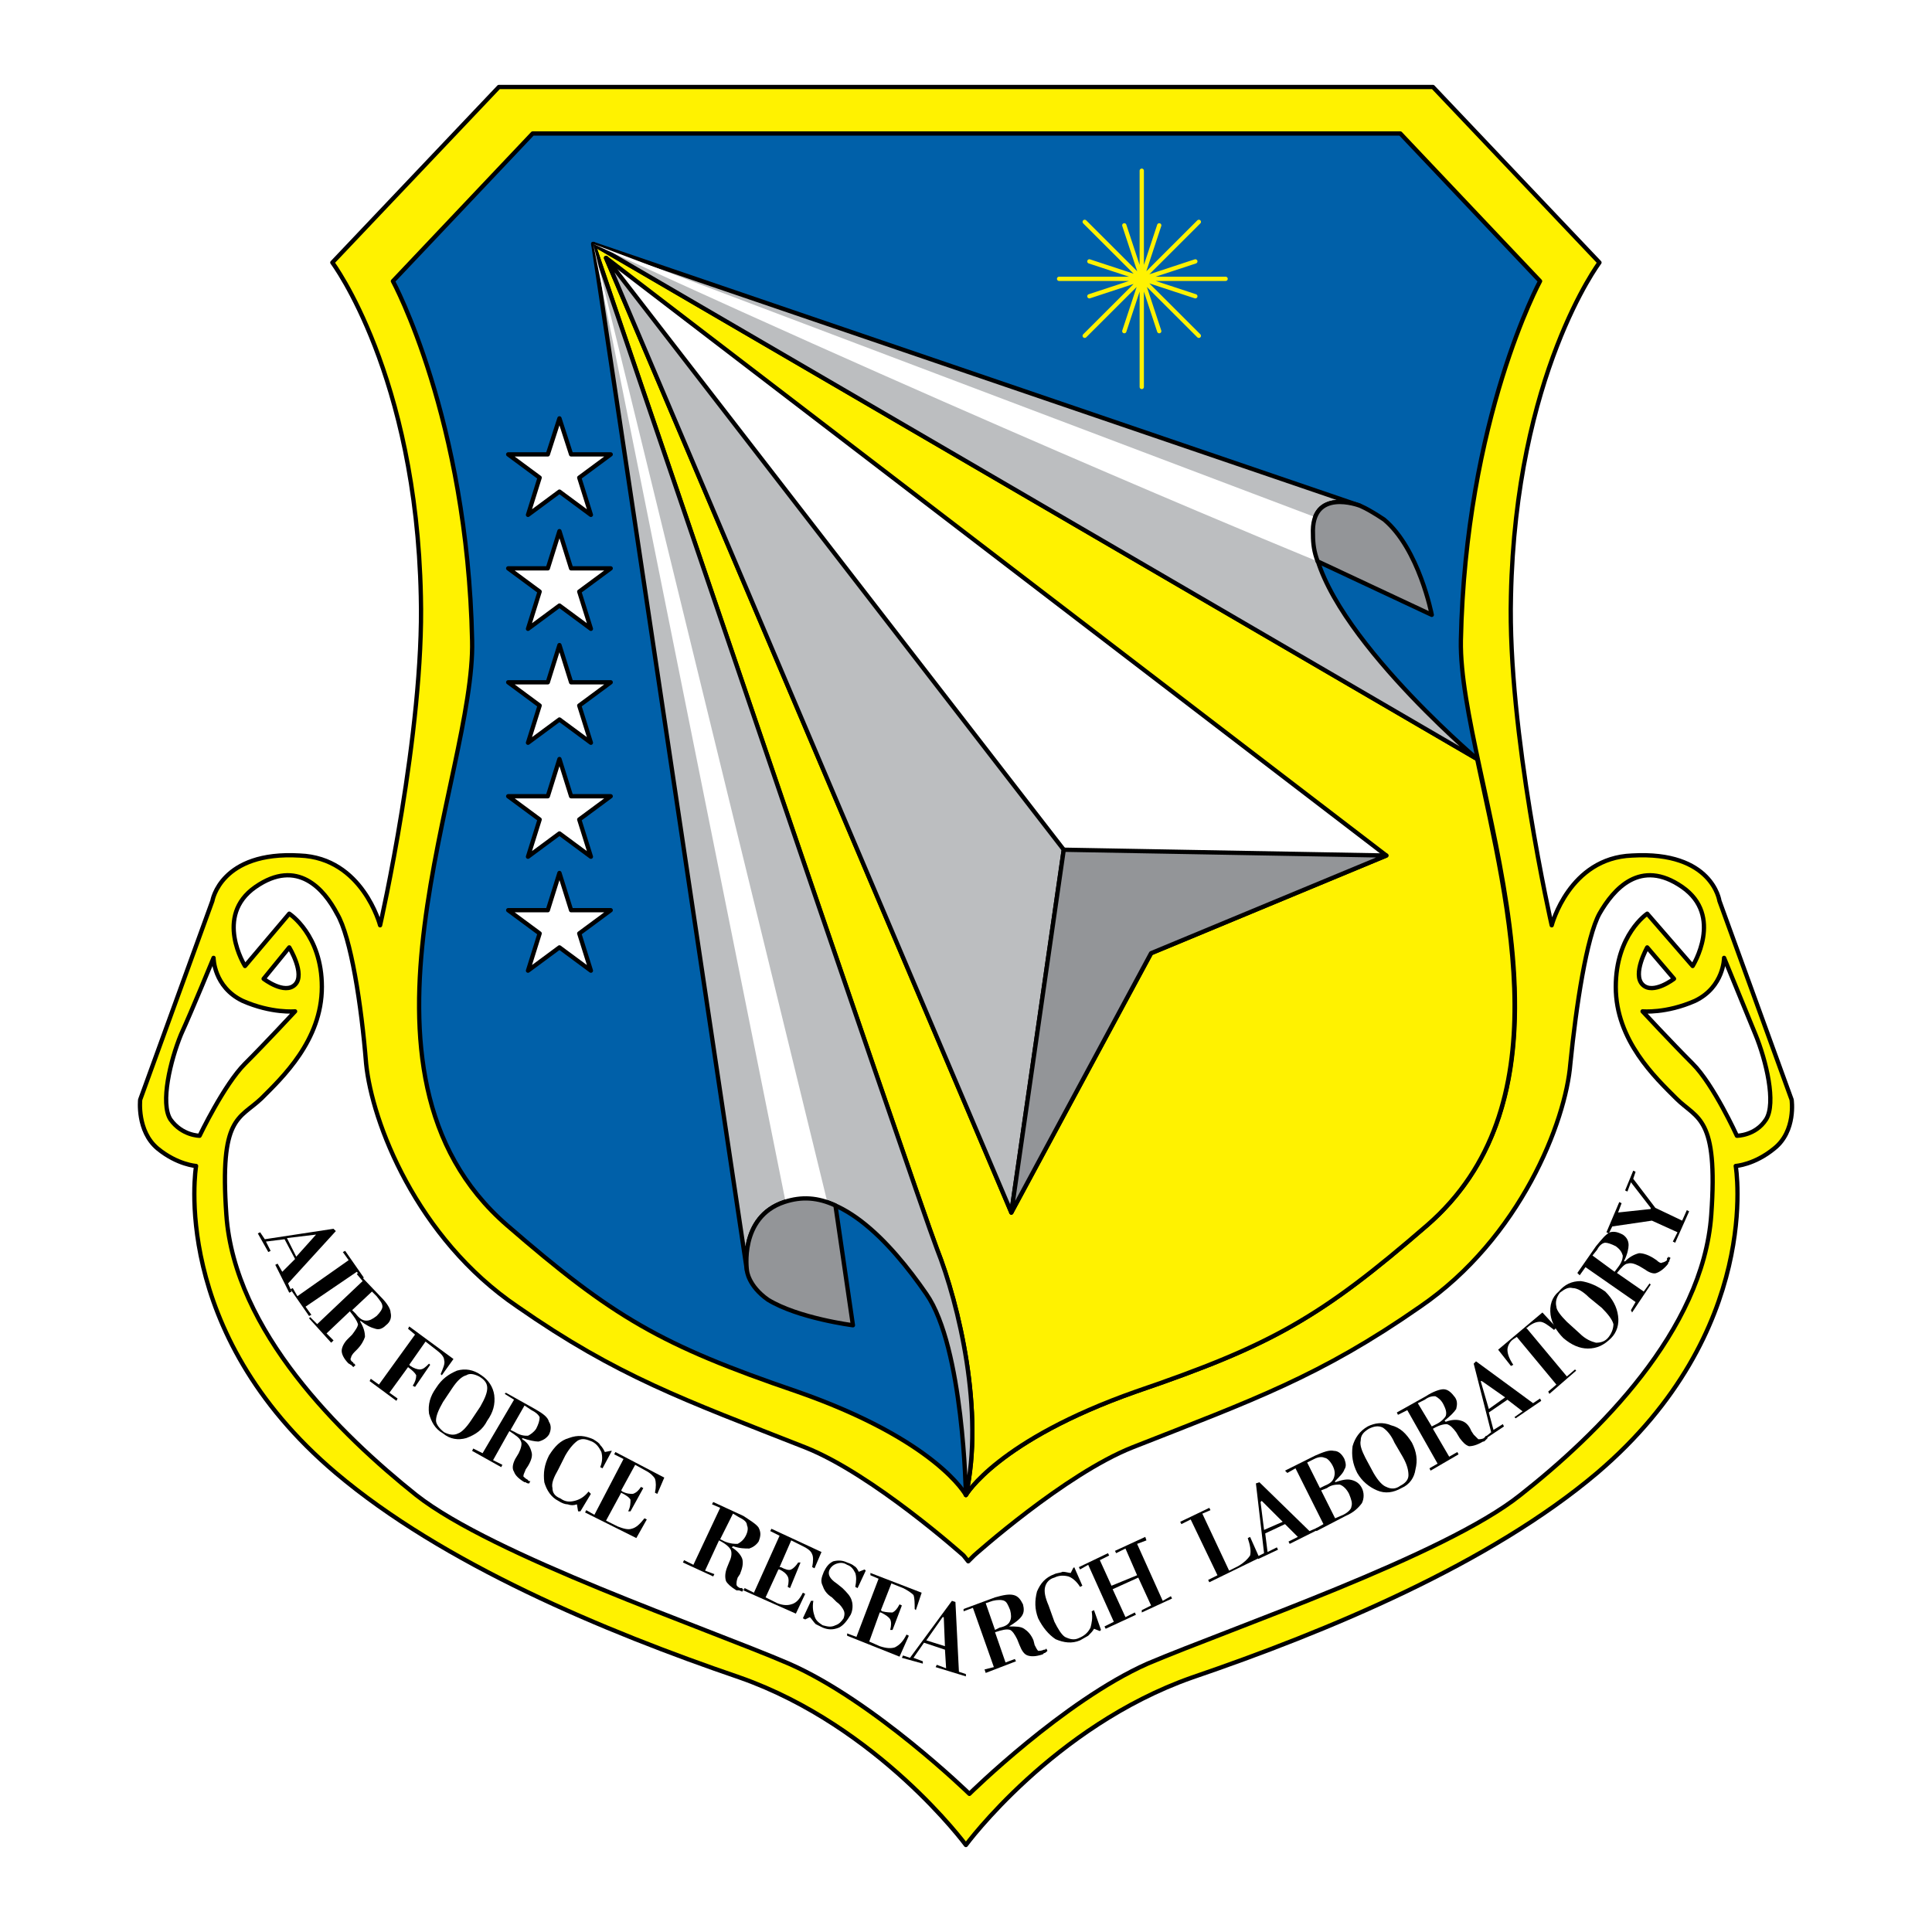 <?xml version="1.0" encoding="utf-8"?>
<!-- Generator: Adobe Illustrator 13.0.0, SVG Export Plug-In . SVG Version: 6.00 Build 14576)  -->
<!DOCTYPE svg PUBLIC "-//W3C//DTD SVG 1.0//EN" "http://www.w3.org/TR/2001/REC-SVG-20010904/DTD/svg10.dtd">
<svg version="1.0" id="Layer_1" xmlns="http://www.w3.org/2000/svg" xmlns:xlink="http://www.w3.org/1999/xlink" x="0px" y="0px"
	 width="192.756px" height="192.756px" viewBox="0 0 192.756 192.756" enable-background="new 0 0 192.756 192.756"
	 xml:space="preserve">
<g>
	<polygon fill-rule="evenodd" clip-rule="evenodd" fill="#FFFFFF" points="0,0 192.756,0 192.756,192.756 0,192.756 0,0 	"/>
	
		<path fill-rule="evenodd" clip-rule="evenodd" fill="#FFF200" stroke="#000000" stroke-width="0.427" stroke-linejoin="round" stroke-miterlimit="2.613" d="
		M142.963,8.678l16.616,17.517c0,0-8.365,11.137-8.831,33.293c-0.349,13.457,4.067,32.829,4.067,32.829s1.743-6.728,8.018-6.96
		c8.017-0.464,8.714,4.524,8.714,4.524l7.204,19.837c0,0,0.466,3.133-1.742,4.873c-1.976,1.623-3.835,1.738-3.835,1.738
		s2.789,16.473-13.827,30.625c-10.69,9.049-26.841,15.777-40.437,20.418c-13.826,4.871-22.542,16.705-22.542,16.705
		s-8.714-11.834-22.542-16.705c-13.595-4.641-29.63-11.369-40.32-20.418c-16.732-14.152-13.943-30.625-13.943-30.625
		s-1.859-0.115-3.835-1.738c-2.091-1.74-1.743-4.873-1.743-4.873l7.205-19.837c0,0,0.814-4.989,8.714-4.524
		c6.275,0.232,8.018,6.96,8.018,6.96s4.416-19.373,4.066-32.829c-0.464-22.157-8.831-33.293-8.831-33.293L49.774,8.678H142.963
		L142.963,8.678z"/>
	
		<path fill-rule="evenodd" clip-rule="evenodd" fill="#0060A9" stroke="#000000" stroke-width="0.427" stroke-linejoin="round" stroke-miterlimit="2.613" d="
		M139.71,13.318l13.943,14.732c0,0-7.437,13.689-7.901,35.846c-0.232,13.457,14.292,43.037-3.369,58.35
		c-10.574,9.166-15.454,11.949-29.05,16.59c-13.827,4.871-16.964,10.324-16.964,10.324s-2.905-5.453-16.848-10.324
		c-13.595-4.641-18.359-7.424-28.932-16.59c-17.662-15.312-3.138-44.893-3.486-58.35c-0.465-22.157-7.901-35.846-7.901-35.846
		l13.943-14.732H139.71L139.71,13.318z"/>
	
		<path fill-rule="evenodd" clip-rule="evenodd" fill="#FFF200" stroke="#000000" stroke-width="0.427" stroke-linejoin="round" stroke-miterlimit="2.613" d="
		M147.379,75.729c3.137,14.849,8.481,34.802-4.996,46.517c-10.574,9.166-15.454,11.949-29.05,16.59
		c-13.827,4.871-16.964,10.324-16.964,10.324c1.86-8.236-0.697-19.025-2.905-24.594c-2.091-5.451-34.277-100.228-34.277-100.228
		L147.379,75.729L147.379,75.729z"/>
	
		<path fill-rule="evenodd" clip-rule="evenodd" fill="#BCBEC0" stroke="#000000" stroke-width="0.427" stroke-linejoin="round" stroke-miterlimit="2.613" d="
		M96.369,149.16c0,0-0.232-14.732-3.95-20.068c-3.602-5.221-8.947-11.021-14.176-9.164c-4.532,1.508-3.718,6.844-3.718,6.844
		L59.187,24.339c0,0,32.187,94.776,34.277,100.228C95.672,130.135,98.229,140.924,96.369,149.16L96.369,149.16z"/>
	
		<polygon fill-rule="evenodd" clip-rule="evenodd" fill="#FFFFFF" stroke="#000000" stroke-width="0.427" stroke-linejoin="round" stroke-miterlimit="2.613" points="
		100.901,120.971 60.465,25.731 138.315,85.357 114.844,95.102 100.901,120.971 	"/>
	
		<polygon fill-rule="evenodd" clip-rule="evenodd" fill="#BCBEC0" stroke="#000000" stroke-width="0.427" stroke-linejoin="round" stroke-miterlimit="2.613" points="
		60.465,25.731 106.13,84.778 100.901,120.971 60.465,25.731 	"/>
	
		<path fill-rule="evenodd" clip-rule="evenodd" fill="#BCBEC0" stroke="#000000" stroke-width="0.427" stroke-linejoin="round" stroke-miterlimit="2.613" d="
		M147.379,75.729l-88.192-51.39l76.456,26.101c0,0-4.88-1.856-4.647,2.9C131.228,62.041,147.379,75.729,147.379,75.729
		L147.379,75.729z"/>
	
		<polygon fill-rule="evenodd" clip-rule="evenodd" fill="#939598" stroke="#000000" stroke-width="0.427" stroke-linejoin="round" stroke-miterlimit="2.613" points="
		138.315,85.357 106.13,84.778 100.901,120.971 114.844,95.102 138.315,85.357 	"/>
	
		<polygon fill-rule="evenodd" clip-rule="evenodd" fill="#FFFFFF" stroke="#000000" stroke-width="0.427" stroke-linejoin="round" stroke-miterlimit="2.613" points="
		50.704,90.81 54.655,90.81 55.816,87.098 56.979,90.81 60.93,90.81 57.792,93.13 58.954,96.842 55.816,94.522 52.679,96.842 
		53.841,93.13 50.704,90.81 	"/>
	
		<polygon fill-rule="evenodd" clip-rule="evenodd" fill="#FFFFFF" stroke="#000000" stroke-width="0.427" stroke-linejoin="round" stroke-miterlimit="2.613" points="
		50.704,79.441 54.655,79.441 55.816,75.729 56.979,79.441 60.93,79.441 57.792,81.761 58.954,85.474 55.816,83.153 52.679,85.474 
		53.841,81.761 50.704,79.441 	"/>
	
		<polygon fill-rule="evenodd" clip-rule="evenodd" fill="#FFFFFF" stroke="#000000" stroke-width="0.427" stroke-linejoin="round" stroke-miterlimit="2.613" points="
		50.704,68.073 54.655,68.073 55.816,64.36 56.979,68.073 60.93,68.073 57.792,70.393 58.954,74.104 55.816,71.785 52.679,74.104 
		53.841,70.393 50.704,68.073 	"/>
	
		<polygon fill-rule="evenodd" clip-rule="evenodd" fill="#FFFFFF" stroke="#000000" stroke-width="0.427" stroke-linejoin="round" stroke-miterlimit="2.613" points="
		50.704,56.705 54.655,56.705 55.816,52.992 56.979,56.705 60.93,56.705 57.792,59.024 58.954,62.737 55.816,60.417 52.679,62.737 
		53.841,59.024 50.704,56.705 	"/>
	
		<polygon fill-rule="evenodd" clip-rule="evenodd" fill="#FFFFFF" stroke="#000000" stroke-width="0.427" stroke-linejoin="round" stroke-miterlimit="2.613" points="
		50.704,45.335 54.655,45.335 55.816,41.74 56.979,45.335 60.93,45.335 57.792,47.656 58.954,51.368 55.816,49.048 52.679,51.368 
		53.841,47.656 50.704,45.335 	"/>
	
		<path fill="none" stroke="#FFF200" stroke-width="0.427" stroke-linecap="round" stroke-linejoin="round" stroke-miterlimit="2.613" d="
		M113.914,17.031v21.577 M105.665,27.819h16.615 M108.686,26.079l10.574,3.48 M108.221,33.503l11.388-11.369 M108.221,22.135
		l11.388,11.369 M115.657,33.04l-3.485-10.557 M112.172,33.04l3.485-10.557 M119.26,26.079l-10.574,3.48"/>
	
		<path fill-rule="evenodd" clip-rule="evenodd" fill="#FFFFFF" stroke="#000000" stroke-width="0.427" stroke-linejoin="round" stroke-miterlimit="2.613" d="
		M28.859,94.522l-2.556,3.132c0,0,2.091,1.623,3.137,0.58C30.486,97.189,28.859,94.522,28.859,94.522L28.859,94.522z"/>
	
		<path fill-rule="evenodd" clip-rule="evenodd" fill="#FFFFFF" stroke="#000000" stroke-width="0.427" stroke-linejoin="round" stroke-miterlimit="2.613" d="
		M21.307,95.566c0,0,0,2.899,2.905,4.292c2.905,1.277,5.229,1.045,5.229,1.045s-2.905,3.133-4.997,5.221
		c-2.091,2.088-4.531,7.191-4.531,7.191s-1.743,0-2.904-1.623c-1.046-1.625,0-5.916,1.045-8.469
		C19.215,100.67,21.307,95.566,21.307,95.566L21.307,95.566z"/>
	
		<path fill-rule="evenodd" clip-rule="evenodd" fill="#FFFFFF" stroke="#000000" stroke-width="0.427" stroke-linejoin="round" stroke-miterlimit="2.613" d="
		M164.343,94.522l2.673,3.132c0,0-2.092,1.623-3.137,0.58C162.833,97.189,164.343,94.522,164.343,94.522L164.343,94.522z"/>
	
		<path fill-rule="evenodd" clip-rule="evenodd" fill="#FFFFFF" stroke="#000000" stroke-width="0.427" stroke-linejoin="round" stroke-miterlimit="2.613" d="
		M172.012,95.566c0,0,0,2.899-2.904,4.292c-2.904,1.277-5.229,1.045-5.229,1.045s2.904,3.133,4.996,5.221s4.415,7.191,4.415,7.191
		s1.859,0,2.905-1.623c1.046-1.625,0-5.916-1.046-8.469S172.012,95.566,172.012,95.566L172.012,95.566z"/>
	
		<path fill-rule="evenodd" clip-rule="evenodd" fill="#FFFFFF" stroke="#000000" stroke-width="0.427" stroke-linejoin="round" stroke-miterlimit="2.613" d="
		M97.183,155.193c0,0,9.063-8.121,15.802-10.789c12.085-4.756,18.708-7.076,28.701-14.037c9.992-6.844,14.524-18.445,14.989-24.244
		c0.58-5.801,1.626-12.646,2.904-14.965c1.395-2.437,4.066-5.568,8.25-2.668c4.183,2.9,1.046,7.888,1.046,7.888l-4.532-5.22
		c0,0-3.137,2.088-3.137,7.307c0,5.338,3.95,9.049,6.042,11.137c2.092,2.09,4.184,1.74,3.486,11.602
		c-0.814,11.6-11.388,21.926-19.057,27.957c-7.553,6.033-28.7,13.225-37.183,16.82c-8.365,3.713-17.777,12.992-17.777,12.992
		s-9.528-9.279-18.01-12.992c-8.367-3.596-29.514-10.787-37.183-16.82c-7.553-6.031-18.126-16.357-18.94-27.957
		c-0.697-9.861,1.278-9.512,3.486-11.602c2.091-2.088,6.042-5.799,6.042-11.137c0-5.219-3.253-7.307-3.253-7.307l-4.416,5.22
		c0,0-3.136-4.988,1.046-7.888c4.183-2.9,6.855,0.231,8.134,2.668c1.394,2.32,2.44,9.165,2.905,14.965
		c0.581,5.799,4.997,17.4,15.105,24.244c9.993,6.961,16.616,9.281,28.7,14.037c6.739,2.668,15.803,10.789,15.803,10.789l0.464,0.58
		L97.183,155.193L97.183,155.193z"/>
	<path fill-rule="evenodd" clip-rule="evenodd" fill="#FFFFFF" d="M78.359,119.811c1.394-0.463,3.137-0.348,4.183,0.117
		L59.187,24.339L78.359,119.811L78.359,119.811z"/>
	<path fill-rule="evenodd" clip-rule="evenodd" fill="#FFFFFF" d="M131.46,56.008c0,0-31.257-12.761-72.273-31.669L131.228,51.6
		C130.763,52.76,130.879,54.268,131.46,56.008L131.46,56.008z"/>
	
		<path fill-rule="evenodd" clip-rule="evenodd" fill="#939598" stroke="#000000" stroke-width="0.427" stroke-linejoin="round" stroke-miterlimit="2.613" d="
		M74.524,126.771c0,0-0.813-5.336,3.718-6.844c1.742-0.58,3.37-0.465,5.112,0.348l1.743,11.947c0,0-5.461-0.695-8.482-2.551
		C74.641,128.279,74.524,126.771,74.524,126.771L74.524,126.771z"/>
	
		<path fill-rule="evenodd" clip-rule="evenodd" fill="#939598" stroke="#000000" stroke-width="0.427" stroke-linejoin="round" stroke-miterlimit="2.613" d="
		M135.643,50.44c0,0-4.88-1.856-4.647,2.9c0,0.928,0.116,1.74,0.465,2.668l11.387,5.336c0,0-1.278-6.612-4.764-9.512
		C136.34,50.672,135.643,50.44,135.643,50.44L135.643,50.44z"/>
	<path fill-rule="evenodd" clip-rule="evenodd" d="M28.627,123.523l0.93,1.855l1.976-2.203l0,0L28.627,123.523L28.627,123.523z
		 M27.465,126.191l0.232-0.115l0.464,0.811l1.278-1.275l-1.046-1.973l-1.859,0.232L27,124.799l-0.232,0.117l-1.046-1.857
		l0.232-0.115l0.465,0.695l6.855-1.043l0.232,0.23l-4.764,5.221l0.349,0.812l-0.232,0.115L27.465,126.191L27.465,126.191z"/>
	<polygon fill-rule="evenodd" clip-rule="evenodd" points="30.834,131.295 28.976,128.627 29.208,128.512 29.673,129.322 
		34.785,125.727 34.205,124.916 34.437,124.799 36.296,127.467 36.18,127.584 35.599,126.887 30.486,130.367 31.067,131.18 
		30.834,131.295 	"/>
	<path fill-rule="evenodd" clip-rule="evenodd" d="M35.134,130.715l0.349,0.35c0.349,0.463,0.697,0.695,1.046,0.695
		s0.581-0.117,1.046-0.465c0.349-0.348,0.581-0.695,0.581-0.928c0-0.348-0.232-0.58-0.581-1.045l-0.465-0.463L35.134,130.715
		L35.134,130.715z M33.042,133.963l-2.208-2.436l0.117-0.115l0.697,0.695l4.532-4.293l-0.581-0.695l0.116-0.115l2.324,2.436
		c0.581,0.58,0.93,1.16,0.93,1.508c0.116,0.465,0,0.928-0.465,1.275c-0.349,0.35-0.697,0.465-1.045,0.35
		c-0.465-0.117-0.93-0.35-1.511-0.812v0.115c0.349,0.58,0.465,1.045,0.465,1.508c-0.116,0.35-0.348,0.812-0.813,1.277l-0.232,0.232
		c-0.233,0.23-0.349,0.463-0.349,0.578c-0.116,0.117,0,0.35,0.232,0.465c0,0.115,0,0.115,0.117,0.115c0,0,0,0.117,0.116,0.117
		l-0.232,0.23c-0.116-0.115-0.232-0.23-0.232-0.23c-0.116,0-0.116-0.117-0.232-0.117c-0.465-0.463-0.697-0.928-0.697-1.275
		s0.232-0.812,0.582-1.16l0.464-0.463c0.349-0.465,0.581-0.812,0.581-1.045c-0.116-0.348-0.348-0.695-0.813-1.277l-2.324,2.205
		l0.697,0.697L33.042,133.963L33.042,133.963z"/>
	<path fill-rule="evenodd" clip-rule="evenodd" d="M40.711,136.398l-1.859,2.553l0.814,0.58l-0.117,0.232l-2.672-1.973l0.116-0.23
		l0.813,0.58l3.602-4.988l-0.697-0.58l0.116-0.232l4.416,3.248l-1.162,1.623l-0.117-0.115c0.233-0.58,0.465-1.045,0.349-1.393
		c0-0.348-0.349-0.695-0.813-1.043l-1.045-0.812l-1.627,2.32l0.116,0.115c0.349,0.232,0.697,0.348,0.93,0.348
		c0.348,0,0.581-0.232,0.93-0.58l0.116,0.117l-1.51,2.203l-0.232-0.115c0.232-0.348,0.349-0.695,0.349-1.045
		C41.409,136.98,41.176,136.748,40.711,136.398L40.711,136.398L40.711,136.398z"/>
	<path fill-rule="evenodd" clip-rule="evenodd" d="M44.197,139.879c-0.465,0.812-0.697,1.393-0.697,1.857
		c0,0.348,0.349,0.811,0.813,1.16c0.465,0.232,0.93,0.348,1.394,0.115c0.349-0.115,0.814-0.58,1.278-1.275l0.93-1.393
		c0.465-0.812,0.697-1.393,0.697-1.855c0-0.465-0.232-0.812-0.813-1.16c-0.465-0.232-0.93-0.348-1.278-0.117
		c-0.465,0.117-0.93,0.58-1.395,1.277L44.197,139.879L44.197,139.879z M43.5,138.488c0.581-0.928,1.278-1.393,2.092-1.74
		c0.813-0.232,1.627-0.117,2.439,0.463c0.698,0.465,1.163,1.16,1.279,1.973c0.116,0.928-0.116,1.74-0.697,2.553
		c-0.465,0.928-1.162,1.393-2.091,1.74c-0.814,0.23-1.627,0.115-2.324-0.465c-0.813-0.465-1.162-1.16-1.394-1.973
		C42.687,140.111,42.919,139.299,43.5,138.488L43.5,138.488z"/>
	<path fill-rule="evenodd" clip-rule="evenodd" d="M50.937,142.664l0.464,0.232c0.582,0.348,0.93,0.348,1.278,0.348
		c0.232-0.115,0.582-0.348,0.814-0.697c0.232-0.463,0.348-0.811,0.348-1.16c-0.116-0.23-0.348-0.463-0.813-0.695l-0.697-0.463
		L50.937,142.664L50.937,142.664z M50.007,146.377l-2.905-1.625l0.117-0.232l0.929,0.465l3.137-5.336l-0.93-0.58l0.116-0.117
		l2.905,1.625c0.814,0.463,1.279,0.811,1.395,1.275c0.232,0.348,0.232,0.812,0,1.277c-0.232,0.348-0.581,0.578-1.045,0.695
		c-0.349,0-0.93-0.117-1.627-0.348v0.115c0.581,0.348,0.813,0.812,0.93,1.275c0.116,0.35,0,0.812-0.349,1.393l-0.232,0.348
		c-0.116,0.348-0.232,0.465-0.232,0.697c0.117,0.115,0.232,0.232,0.465,0.348c0,0,0,0.115,0.117,0.115h0.116L52.796,148
		c-0.117,0-0.233,0-0.349-0.115h-0.116c-0.581-0.348-0.93-0.697-1.046-1.045c-0.232-0.348-0.116-0.812,0.116-1.275l0.349-0.58
		c0.232-0.465,0.349-0.928,0.232-1.16c-0.116-0.348-0.465-0.58-1.162-1.045l-1.626,2.9l0.93,0.465L50.007,146.377L50.007,146.377z"
		/>
	<path fill-rule="evenodd" clip-rule="evenodd" d="M57.908,150.785h-0.232l-0.116-0.697c-0.349,0.115-0.581,0.115-0.93,0
		c-0.232,0-0.581-0.115-0.929-0.348c-0.697-0.348-1.162-1.043-1.395-1.855c-0.116-0.93,0-1.74,0.465-2.668
		c0.581-0.928,1.162-1.51,1.975-1.74c0.93-0.348,1.627-0.232,2.44,0.115c0.349,0.232,0.581,0.348,0.697,0.58
		c0.232,0.232,0.349,0.465,0.464,0.695l0.582-0.115h0.116l-0.929,1.74l-0.232-0.115c0.232-0.58,0.232-1.045,0.116-1.51
		c-0.232-0.463-0.465-0.811-0.93-1.043c-0.582-0.232-0.93-0.348-1.395-0.117c-0.349,0.232-0.813,0.697-1.278,1.51l-0.697,1.391
		c-0.465,0.812-0.697,1.393-0.581,1.857c0,0.463,0.232,0.811,0.813,1.043c0.465,0.348,0.929,0.348,1.394,0.232
		c0.465-0.115,0.93-0.348,1.395-0.928l0.232,0.232L57.908,150.785L57.908,150.785z"/>
	<path fill-rule="evenodd" clip-rule="evenodd" d="M61.975,148.928l-1.51,2.785l1.162,0.58c0.581,0.23,1.046,0.348,1.395,0.23
		c0.465-0.115,0.813-0.463,1.278-1.043l0.232,0.115l-1.045,1.857l-5.113-2.553l0.116-0.232l0.814,0.465l2.905-5.568l-0.929-0.465
		l0.116-0.232l4.88,2.553l-0.697,1.625l-0.232-0.117c0.116-0.58,0.116-1.043,0-1.391c-0.116-0.232-0.465-0.582-0.93-0.812
		l-1.045-0.58l-1.395,2.553l0.116,0.115c0.464,0.232,0.813,0.232,1.046,0.232c0.349-0.117,0.581-0.348,0.813-0.697l0.232,0.117
		l-1.279,2.32h-0.231c0.231-0.465,0.231-0.812,0.231-1.16C62.789,149.393,62.44,149.16,61.975,148.928L61.975,148.928
		L61.975,148.928z"/>
	<path fill-rule="evenodd" clip-rule="evenodd" d="M71.852,153.568l0.465,0.232c0.581,0.232,0.929,0.232,1.278,0.232
		c0.232-0.117,0.581-0.35,0.813-0.812c0.233-0.465,0.233-0.812,0.117-1.045c0-0.348-0.349-0.58-0.813-0.811l-0.581-0.35
		L71.852,153.568L71.852,153.568z M71.155,157.281l-3.021-1.393l0.117-0.232l0.929,0.465l2.673-5.686l-0.814-0.348l0.117-0.232
		l3.021,1.393c0.697,0.465,1.278,0.812,1.51,1.16c0.233,0.465,0.233,0.812,0,1.393c-0.232,0.348-0.581,0.58-0.93,0.695
		c-0.465,0-0.929,0-1.626-0.232l-0.116,0.117c0.581,0.348,0.93,0.812,1.046,1.16c0.116,0.463,0,0.928-0.232,1.508l-0.232,0.348
		c-0.116,0.348-0.116,0.465-0.116,0.695c0,0.117,0.116,0.232,0.349,0.35c0.116,0,0.116,0,0.232,0c0,0.115,0,0.115,0.116,0.115
		l-0.116,0.232c-0.116,0-0.232-0.117-0.349-0.117s-0.116,0-0.232,0c-0.581-0.348-0.93-0.695-1.046-0.928
		c-0.116-0.348-0.116-0.811,0.116-1.393l0.233-0.578c0.232-0.465,0.232-0.93,0.116-1.162c-0.116-0.23-0.465-0.578-1.162-0.928
		l-1.395,3.018l0.93,0.348L71.155,157.281L71.155,157.281z"/>
	<path fill-rule="evenodd" clip-rule="evenodd" d="M77.662,156.584l-1.278,2.785l1.162,0.58c0.581,0.23,1.045,0.23,1.394,0.115
		c0.465-0.115,0.813-0.463,1.162-1.16l0.232,0.117l-0.93,1.971l-5.229-2.32l0.116-0.23l0.93,0.463l2.557-5.684l-0.929-0.465
		l0.115-0.232l4.997,2.32l-0.697,1.625l-0.232-0.117c0.116-0.578,0.116-1.043,0-1.275c-0.116-0.348-0.465-0.58-0.93-0.812
		l-1.162-0.58l-1.162,2.668h0.116c0.465,0.232,0.814,0.35,1.046,0.232c0.233-0.115,0.465-0.348,0.697-0.695h0.232l-1.046,2.553
		l-0.232-0.117c0.117-0.463,0.117-0.812,0-1.043c-0.116-0.232-0.348-0.465-0.813-0.697H77.662L77.662,156.584z"/>
	<path fill-rule="evenodd" clip-rule="evenodd" d="M80.334,161.572l-0.232-0.115l0.813-1.74h0.232c-0.116,0.695,0,1.16,0.117,1.508
		c0.116,0.465,0.465,0.695,0.813,0.928c0.464,0.117,0.813,0.232,1.278,0c0.349-0.115,0.581-0.348,0.813-0.695
		c0.116-0.35,0.116-0.58,0-0.812s-0.349-0.58-0.697-0.812l-0.465-0.463c-0.581-0.348-0.813-0.812-0.929-1.16
		c-0.232-0.465-0.117-0.812,0.116-1.393c0.232-0.465,0.464-0.812,0.929-1.043c0.465-0.117,0.93-0.117,1.395,0.115
		c0.349,0.115,0.581,0.232,0.697,0.348c0.233,0.115,0.349,0.348,0.465,0.58l0.581-0.232l0.116,0.117l-0.813,1.74l-0.232-0.117
		c0.117-0.58,0.117-1.043,0-1.391c-0.232-0.465-0.464-0.697-0.813-0.812c-0.349-0.232-0.697-0.232-1.046-0.117
		c-0.349,0.117-0.581,0.348-0.697,0.58c-0.117,0.232-0.117,0.465,0,0.697c0.116,0.23,0.348,0.463,0.697,0.695l0.581,0.465
		c0.465,0.463,0.813,0.811,0.93,1.275c0.116,0.348,0.116,0.928-0.116,1.391c-0.349,0.582-0.697,1.045-1.162,1.277
		c-0.582,0.232-1.047,0.232-1.627,0c-0.232-0.115-0.465-0.232-0.697-0.348c-0.233-0.232-0.349-0.465-0.581-0.695L80.334,161.572
		L80.334,161.572z"/>
	<path fill-rule="evenodd" clip-rule="evenodd" d="M87.771,160.877l-1.046,2.9l1.046,0.463c0.697,0.232,1.162,0.232,1.51,0.117
		c0.465-0.232,0.813-0.58,1.163-1.277l0.232,0.117l-0.929,2.088l-5.229-2.088v-0.232l0.93,0.348l2.208-5.801l-0.813-0.348v-0.23
		l5.112,1.971l-0.581,1.74l-0.116-0.115c0-0.58,0-1.045-0.117-1.393c-0.231-0.232-0.581-0.465-1.045-0.695l-1.162-0.465
		l-1.045,2.668l0.116,0.115c0.464,0.117,0.813,0.117,1.046,0.117c0.231-0.117,0.464-0.348,0.697-0.812l0.232,0.115l-0.929,2.438
		h-0.233c0.116-0.465,0.116-0.812,0-1.045c-0.116-0.23-0.465-0.465-0.93-0.695H87.771L87.771,160.877z"/>
	<path fill-rule="evenodd" clip-rule="evenodd" d="M92.418,163.66l1.859,0.58l-0.117-2.898h-0.116L92.418,163.66L92.418,163.66z
		 M93.348,166.328l0.116-0.23l0.93,0.348l-0.116-1.857l-2.091-0.695L91.14,165.4l0.93,0.348v0.232l-2.092-0.58l0.116-0.232
		l0.697,0.232l4.183-5.684l0.349,0.115l0.349,6.961l0.697,0.232v0.23L93.348,166.328L93.348,166.328z"/>
	<path fill-rule="evenodd" clip-rule="evenodd" d="M99.273,162.617l0.465-0.232c0.581-0.115,0.93-0.348,1.046-0.695
		c0.117-0.232,0.117-0.582,0-1.045c-0.232-0.58-0.349-0.812-0.581-0.928s-0.697-0.115-1.162,0l-0.697,0.232L99.273,162.617
		L99.273,162.617z M101.365,165.748l-3.021,1.16l-0.115-0.348l0.929-0.232l-2.091-5.916l-0.929,0.348v-0.23l3.137-1.16
		c0.813-0.232,1.395-0.348,1.859-0.232s0.697,0.465,0.93,0.928c0.116,0.465,0.116,0.812-0.116,1.16s-0.697,0.695-1.278,1.045l0,0
		c0.697,0,1.162,0,1.511,0.232c0.349,0.23,0.697,0.578,0.93,1.158l0.116,0.465c0.116,0.232,0.232,0.463,0.349,0.58
		c0.115,0,0.349,0,0.58-0.117c0,0,0,0,0.117,0l0.116-0.115l0.116,0.232c-0.116,0.115-0.232,0.232-0.35,0.232l-0.116,0.115
		c-0.696,0.232-1.161,0.232-1.51,0.115c-0.349-0.115-0.581-0.463-0.813-1.043l-0.233-0.58c-0.231-0.465-0.464-0.812-0.696-0.928
		c-0.349-0.115-0.813,0-1.511,0.23l1.046,3.018l0.93-0.348L101.365,165.748L101.365,165.748z"/>
	<path fill-rule="evenodd" clip-rule="evenodd" d="M109.848,162.617l-0.116,0.115l-0.581-0.23c-0.116,0.23-0.349,0.463-0.58,0.695
		c-0.233,0.115-0.582,0.348-0.814,0.463c-0.813,0.348-1.626,0.232-2.439-0.115c-0.698-0.465-1.279-1.16-1.743-2.088
		c-0.349-0.928-0.349-1.74-0.116-2.668c0.349-0.812,0.813-1.393,1.743-1.74c0.231-0.115,0.581-0.115,0.812-0.232
		c0.35,0,0.581,0.117,0.813,0.117l0.232-0.465l0.116-0.117l0.813,1.857l-0.232,0.115c-0.349-0.58-0.813-0.928-1.162-1.043
		c-0.464-0.117-0.929-0.117-1.394,0.115c-0.465,0.115-0.813,0.465-0.93,0.928c-0.117,0.465,0,1.045,0.348,1.855l0.582,1.625
		c0.348,0.697,0.697,1.275,1.046,1.508c0.464,0.232,0.929,0.348,1.394,0.117c0.581-0.232,0.931-0.582,1.162-1.045
		c0.116-0.465,0.232-0.928,0.116-1.625l0.232-0.115L109.848,162.617L109.848,162.617z"/>
	<polygon fill-rule="evenodd" clip-rule="evenodd" points="113.333,161.107 110.312,162.502 110.196,162.27 111.126,161.805 
		108.57,156.121 107.756,156.584 107.64,156.352 110.545,154.961 110.661,155.193 109.731,155.656 110.894,158.209 113.449,157.164 
		112.287,154.496 111.358,154.961 111.242,154.729 114.263,153.336 114.38,153.684 113.449,154.033 116.006,159.717 
		116.819,159.252 116.936,159.484 113.914,160.877 113.914,160.645 114.844,160.18 113.566,157.396 111.01,158.557 112.287,161.342 
		113.217,160.877 113.333,161.107 	"/>
	<path fill-rule="evenodd" clip-rule="evenodd" d="M125.65,155.424l-4.996,2.438l-0.117-0.232l0.93-0.465l-2.672-5.568l-0.93,0.465
		l-0.116-0.232l2.905-1.393l0.115,0.232l-0.812,0.348l2.672,5.686l0.93-0.465c0.581-0.348,0.93-0.695,1.162-1.043
		c0.116-0.465,0-1.045-0.232-1.74l0.232-0.117L125.65,155.424L125.65,155.424z"/>
	<path fill-rule="evenodd" clip-rule="evenodd" d="M126.115,152.641l1.859-0.812l-2.092-2.088l-0.116,0.115L126.115,152.641
		L126.115,152.641z M128.671,154.033l-0.116-0.232l0.931-0.465l-1.279-1.275l-1.975,0.928l0.232,1.855l0.929-0.463l0.116,0.23
		l-1.975,0.93l-0.116-0.232l0.697-0.348L125.302,148l0.349-0.115l4.996,4.871l0.813-0.348v0.232L128.671,154.033L128.671,154.033z"
		/>
	<path fill-rule="evenodd" clip-rule="evenodd" d="M131.809,148.697l1.395,2.783l0.813-0.348c0.465-0.232,0.812-0.58,0.812-0.812
		c0.117-0.348,0-0.695-0.232-1.275c-0.231-0.465-0.58-0.812-0.929-0.928c-0.35,0-0.813,0-1.278,0.348L131.809,148.697
		L131.809,148.697z M131.692,148.465l0.465-0.232c0.581-0.232,0.813-0.465,0.93-0.812s0.116-0.695-0.116-1.16
		c-0.232-0.463-0.581-0.812-0.813-0.812c-0.232-0.115-0.581-0.115-1.046,0.117l-0.697,0.348L131.692,148.465L131.692,148.465z
		 M131.344,152.756l-0.116-0.232l0.813-0.463l-2.789-5.568l-0.812,0.463l-0.233-0.23l3.021-1.508c0.813-0.35,1.394-0.58,1.859-0.465
		c0.465,0,0.813,0.348,1.045,0.812c0.117,0.348,0.233,0.695,0,1.043c-0.115,0.348-0.464,0.697-0.929,1.16v0.117
		c0.697-0.232,1.162-0.348,1.626-0.232c0.465,0.115,0.813,0.348,1.046,0.812c0.232,0.463,0.232,1.043,0,1.508
		c-0.349,0.463-0.812,0.928-1.626,1.275L131.344,152.756L131.344,152.756z"/>
	<path fill-rule="evenodd" clip-rule="evenodd" d="M137.037,146.955c0.465,0.812,0.93,1.277,1.278,1.393
		c0.465,0.232,0.93,0.232,1.395-0.115c0.465-0.232,0.813-0.58,0.813-1.045c0-0.463-0.116-1.043-0.581-1.855l-0.813-1.393
		c-0.349-0.811-0.813-1.275-1.162-1.508c-0.465-0.232-0.93-0.115-1.395,0.115c-0.581,0.35-0.813,0.697-0.813,1.16
		c-0.116,0.465,0.116,1.045,0.466,1.74L137.037,146.955L137.037,146.955z M135.41,146.955c-0.464-0.928-0.581-1.738-0.464-2.666
		c0.231-0.812,0.696-1.51,1.51-1.973c0.697-0.35,1.511-0.465,2.324-0.117c0.93,0.232,1.511,0.812,2.092,1.74
		c0.464,0.928,0.581,1.74,0.349,2.668c-0.116,0.812-0.581,1.51-1.395,1.857c-0.813,0.463-1.627,0.58-2.44,0.232
		C136.572,148.348,135.875,147.768,135.41,146.955L135.41,146.955z"/>
	<path fill-rule="evenodd" clip-rule="evenodd" d="M142.847,142.316l0.466-0.232c0.464-0.232,0.812-0.58,0.929-0.812
		c0.117-0.348,0-0.695-0.232-1.16c-0.232-0.463-0.581-0.695-0.813-0.812c-0.232,0-0.58,0-1.045,0.35l-0.697,0.348L142.847,142.316
		L142.847,142.316z M145.52,145.1l-2.789,1.625l-0.115-0.232l0.812-0.465l-3.021-5.336l-0.93,0.465l-0.116-0.232l2.904-1.625
		c0.697-0.463,1.395-0.695,1.743-0.695c0.465,0,0.813,0.348,1.162,0.812c0.232,0.348,0.232,0.695,0.116,1.16
		c-0.232,0.348-0.581,0.695-1.162,1.16l0.116,0.115c0.581-0.232,1.162-0.232,1.511-0.115c0.465,0.115,0.813,0.463,1.046,1.043
		l0.232,0.35c0.232,0.23,0.349,0.348,0.464,0.463c0.116,0,0.35,0,0.582-0.115c0,0,0-0.117,0.116-0.117c0,0,0-0.115,0.116-0.115
		l0.116,0.232c-0.116,0.115-0.232,0.23-0.232,0.23c-0.116,0.117-0.116,0.117-0.232,0.117c-0.581,0.348-1.047,0.465-1.395,0.465
		c-0.349-0.117-0.581-0.35-0.93-0.812l-0.349-0.58c-0.349-0.465-0.581-0.697-0.929-0.812c-0.35,0-0.814,0.115-1.396,0.463
		l1.627,2.785l0.813-0.465L145.52,145.1L145.52,145.1z"/>
	<path fill-rule="evenodd" clip-rule="evenodd" d="M148.541,140.576l1.626-1.16l-2.323-1.625h-0.116L148.541,140.576
		L148.541,140.576z M151.214,141.504l-0.117-0.117l0.813-0.578l-1.511-1.16l-1.858,1.275l0.464,1.74l0.93-0.58l0.116,0.232
		l-1.742,1.16l-0.116-0.117l0.581-0.463l-1.743-6.846l0.232-0.23l5.693,4.176l0.697-0.465l0.116,0.232L151.214,141.504
		L151.214,141.504z"/>
	<path fill-rule="evenodd" clip-rule="evenodd" d="M153.886,130.947l1.395,1.508l-0.232,0.232c-0.581-0.465-1.046-0.812-1.395-0.812
		s-0.697,0.117-1.162,0.465l-0.116,0.115h-0.116l4.067,4.873l0.813-0.697l0.115,0.117l-2.672,2.32l-0.116-0.232l0.813-0.695
		l-3.951-4.758l-0.349,0.232c-0.349,0.232-0.581,0.695-0.581,1.045c0,0.348,0.116,0.811,0.581,1.508l-0.232,0.115l-1.278-1.623
		L153.886,130.947L153.886,130.947z"/>
	<path fill-rule="evenodd" clip-rule="evenodd" d="M157.604,133.035c0.58,0.58,1.161,0.812,1.626,0.928
		c0.465,0,0.93-0.115,1.278-0.58c0.349-0.463,0.465-0.928,0.465-1.275c-0.116-0.465-0.581-1.043-1.162-1.623l-1.278-1.045
		c-0.581-0.58-1.161-0.928-1.626-0.928c-0.466-0.117-0.814,0.115-1.279,0.463c-0.348,0.465-0.465,0.928-0.348,1.393
		c0,0.348,0.465,0.928,1.046,1.508L157.604,133.035L157.604,133.035z M155.977,133.5c-0.696-0.697-1.161-1.508-1.277-2.32
		c-0.116-0.928,0.116-1.74,0.813-2.32c0.58-0.695,1.277-1.045,2.207-1.045c0.813,0.117,1.627,0.465,2.44,1.045
		c0.697,0.695,1.162,1.508,1.277,2.436c0.117,0.812-0.115,1.625-0.696,2.205c-0.697,0.695-1.395,1.043-2.324,1.043
		C157.604,134.543,156.79,134.195,155.977,133.5L155.977,133.5z"/>
	<path fill-rule="evenodd" clip-rule="evenodd" d="M161.09,126.887l0.348-0.463c0.35-0.465,0.465-0.812,0.465-1.16
		c-0.115-0.348-0.231-0.58-0.696-0.928c-0.465-0.232-0.813-0.348-1.046-0.348s-0.581,0.23-0.813,0.695l-0.465,0.58L161.09,126.887
		L161.09,126.887z M164.691,128.164l-1.858,2.783l-0.116-0.232l0.465-0.812l-4.997-3.479l-0.58,0.812l-0.232-0.232l1.858-2.668
		c0.581-0.697,0.93-1.16,1.395-1.393c0.465-0.117,0.812,0,1.277,0.232c0.35,0.23,0.582,0.58,0.582,1.043
		c0,0.348-0.116,0.928-0.465,1.625h0.116c0.465-0.465,0.929-0.697,1.394-0.812c0.35,0,0.813,0.115,1.395,0.465l0.349,0.23
		c0.233,0.232,0.465,0.35,0.581,0.232c0.116,0,0.35-0.115,0.465-0.232c0-0.115,0-0.115,0-0.23c0.116,0,0.116,0,0.116-0.117
		l0.232,0.117c-0.116,0.23-0.116,0.23-0.116,0.348c-0.116,0.115-0.116,0.115-0.116,0.232c-0.348,0.463-0.813,0.811-1.162,0.928
		c-0.232,0.115-0.697,0-1.162-0.35l-0.581-0.348c-0.465-0.23-0.812-0.348-1.161-0.23c-0.232,0-0.581,0.348-1.046,0.928l2.672,1.855
		l0.581-0.812L164.691,128.164L164.691,128.164z"/>
	<polygon fill-rule="evenodd" clip-rule="evenodd" points="168.294,120.738 168.526,120.855 167.132,123.988 166.899,123.871 
		167.364,122.943 164.808,121.783 160.857,122.363 160.509,123.059 160.276,122.943 161.555,119.928 161.787,120.043 
		161.438,120.971 164.691,120.623 164.691,120.508 162.717,117.955 162.368,118.883 162.136,118.768 162.949,116.795 
		163.182,116.91 162.949,117.607 165.156,120.508 167.829,121.783 168.294,120.738 	"/>
</g>
</svg>
